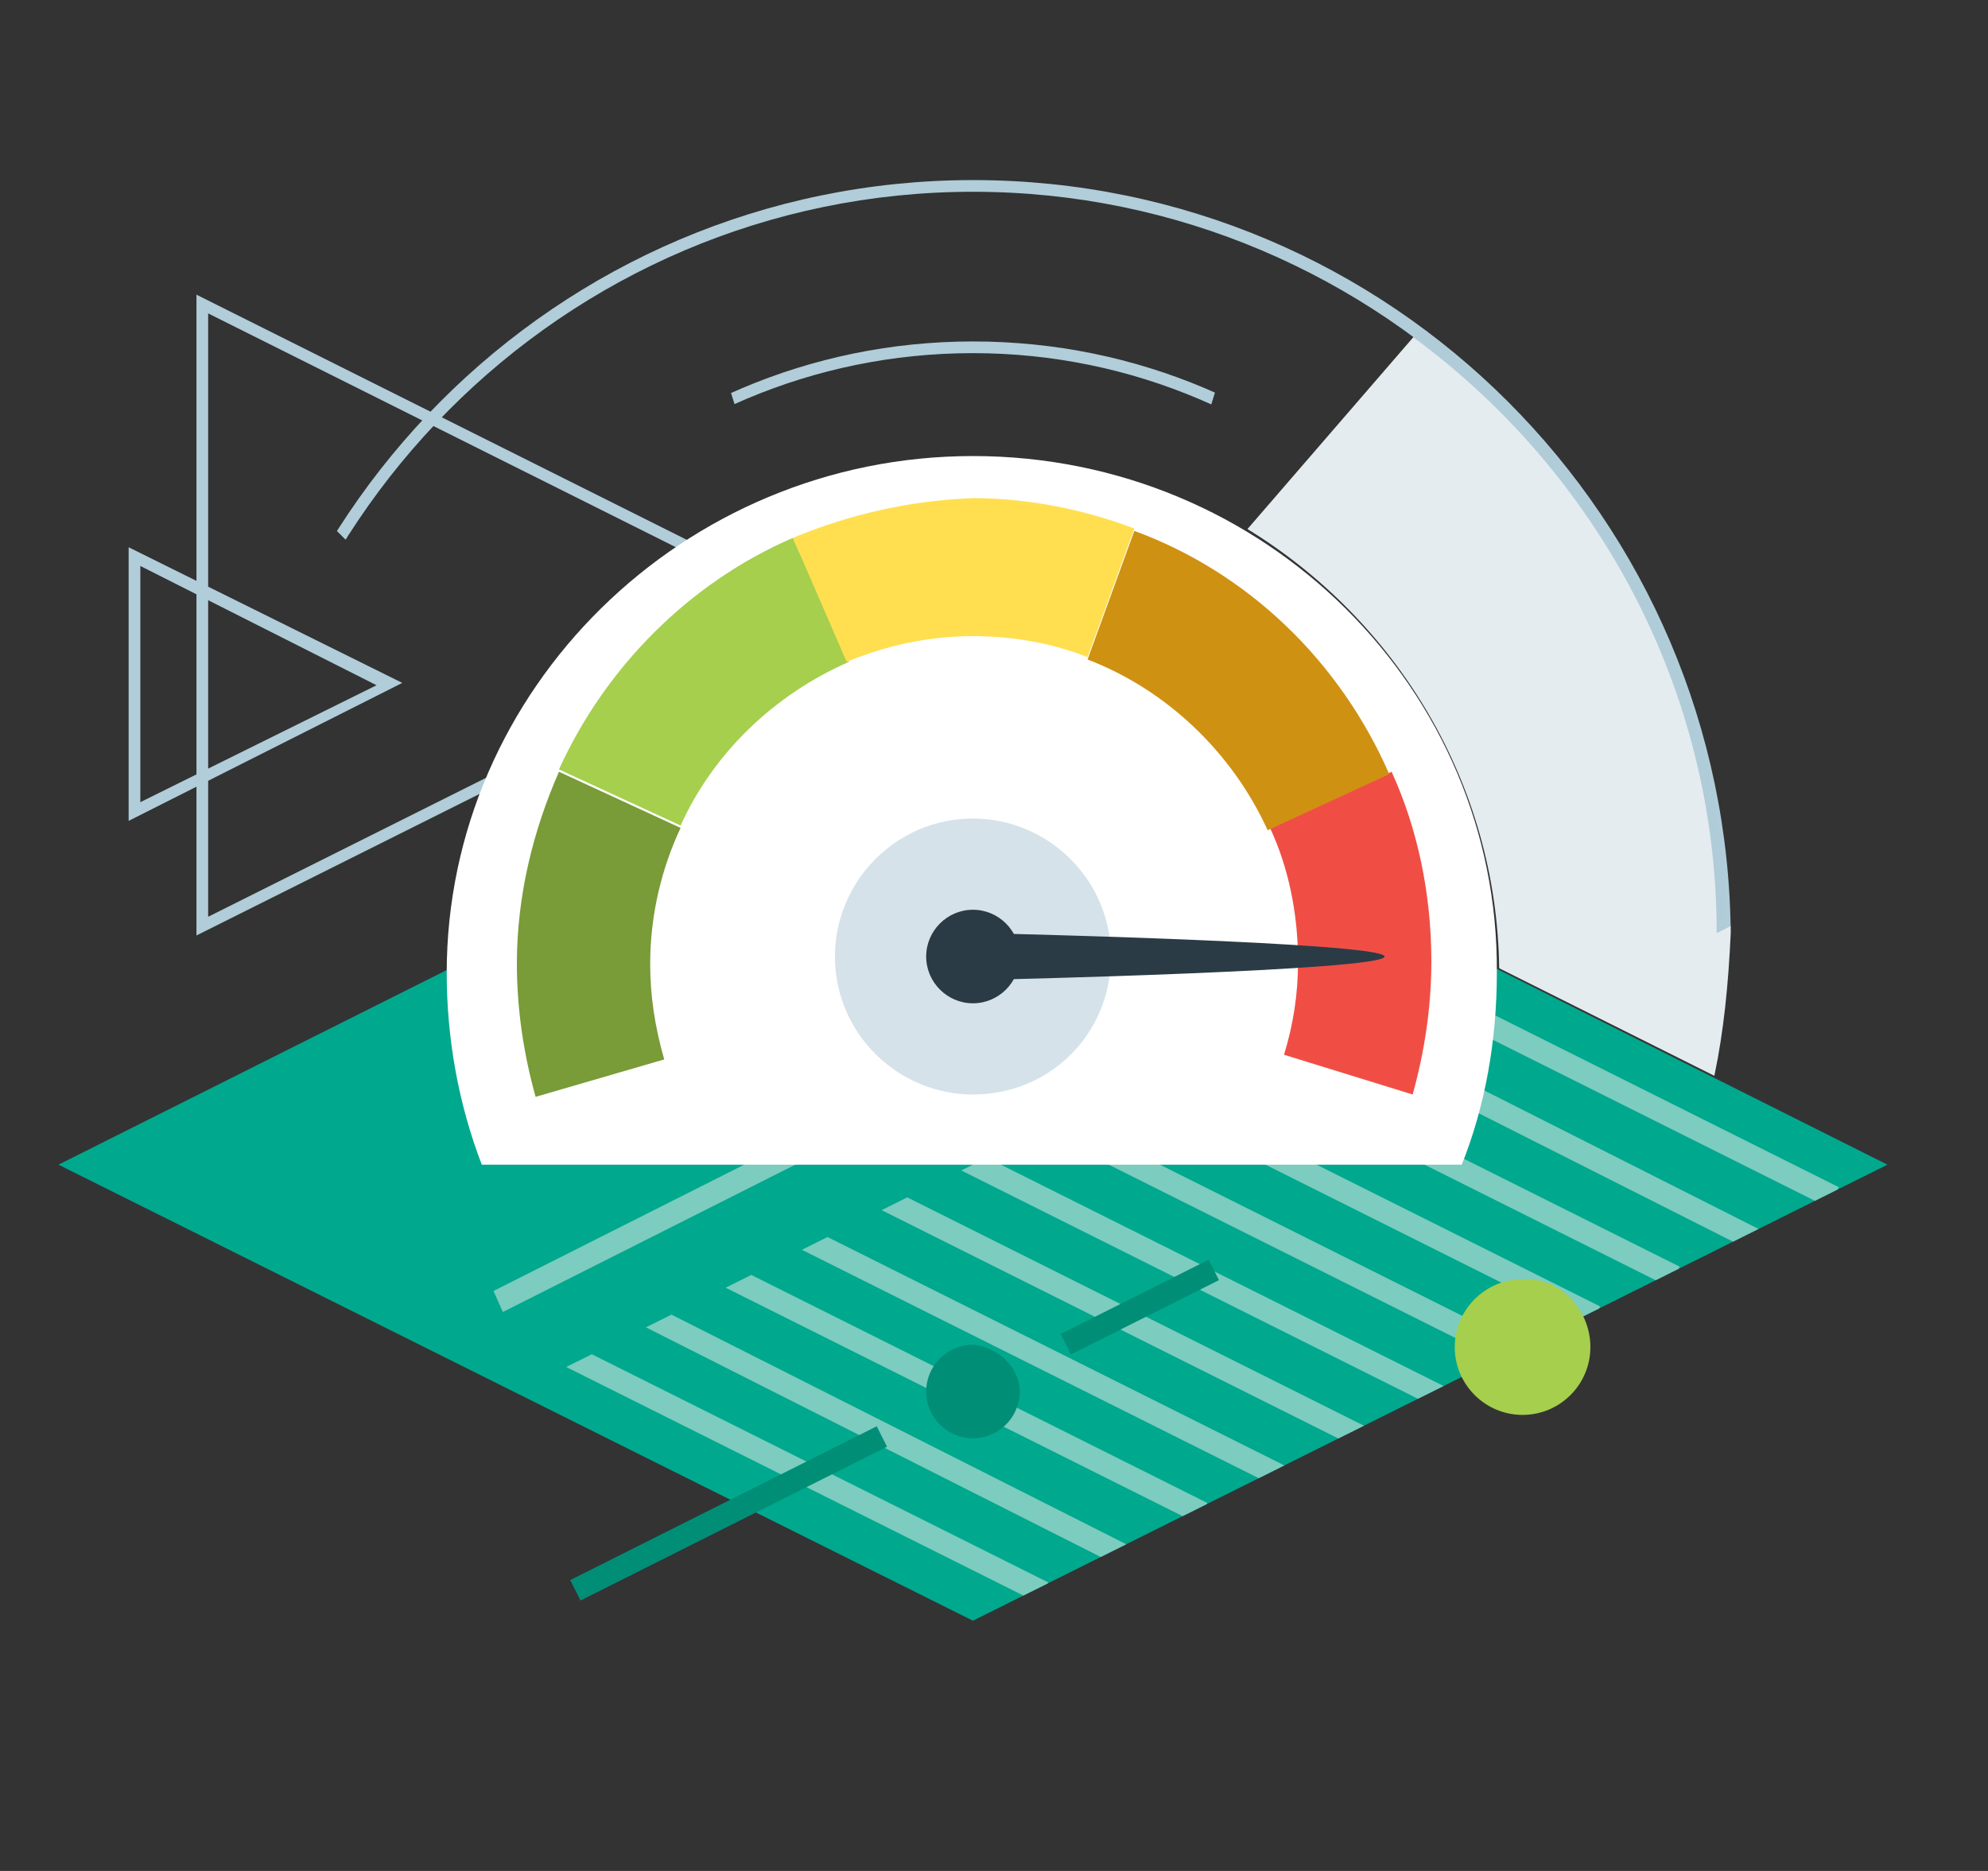 <?xml version="1.0" encoding="utf-8"?>
<!-- Generator: Adobe Illustrator 25.4.1, SVG Export Plug-In . SVG Version: 6.00 Build 0)  -->
<!DOCTYPE svg PUBLIC "-//W3C//DTD SVG 1.1//EN" "http://www.w3.org/Graphics/SVG/1.1/DTD/svg11.dtd">
<svg version="1.1" id="Camada_1" xmlns:x="http://ns.adobe.com/Extensibility/1.0/" xmlns:i="http://ns.adobe.com/AdobeIllustrator/10.0/" xmlns:graph="http://ns.adobe.com/Graphs/1.0/"
	 xmlns="http://www.w3.org/2000/svg" xmlns:xlink="http://www.w3.org/1999/xlink" x="0px" y="0px" viewBox="0 0 85 80"
	 style="enable-background:new 0 0 85 80;" xml:space="preserve">
<rect x="0" y="0" width="85" height="80" fill="#333333" stroke="none"/>
<style type="text/css">
	.st0{clip-path:url(#SVGID_00000046336629371572806350000008989478592124122018_);fill:#B0CDD9;}
	.st1{clip-path:url(#SVGID_00000169542228420398987990000001716807475428414083_);fill:#E4ECF0;}
	.st2{clip-path:url(#SVGID_00000169542228420398987990000001716807475428414083_);fill:#B0CCD8;}
	.st3{clip-path:url(#SVGID_00000001627956213569876850000000878312807699822773_);fill:#B0CDD9;}
	.st4{fill:#B0CDD9;}
	.st5{fill:#00A88E;}
	
		.st6{clip-path:url(#SVGID_00000170239251409965149860000009916151424958420887_);fill:none;stroke:#7CCCBF;stroke-width:0.978;stroke-miterlimit:10;}
	
		.st7{clip-path:url(#SVGID_00000167375842298281089550000001287671062417202579_);fill:none;stroke:#008E77;stroke-width:0.978;stroke-miterlimit:10;stroke-dasharray:14.663,2.933,2.933,2.933;}
	.st8{clip-path:url(#SVGID_00000096051421285741428280000009948712618781389192_);fill:#A5CF4D;}
	.st9{clip-path:url(#SVGID_00000096051421285741428280000009948712618781389192_);fill:#008E77;}
	.st10{clip-path:url(#SVGID_00000096051421285741428280000009948712618781389192_);fill:#7CCCBF;}
	.st11{clip-path:url(#SVGID_00000096051421285741428280000009948712618781389192_);fill:#FFFFFF;}
	.st12{clip-path:url(#SVGID_00000096051421285741428280000009948712618781389192_);fill:#D5E2E9;}
	.st13{clip-path:url(#SVGID_00000096051421285741428280000009948712618781389192_);fill:#F04E45;}
	.st14{clip-path:url(#SVGID_00000096051421285741428280000009948712618781389192_);fill:#CF9112;}
	.st15{clip-path:url(#SVGID_00000096051421285741428280000009948712618781389192_);fill:#799B38;}
	.st16{clip-path:url(#SVGID_00000096051421285741428280000009948712618781389192_);fill:#FFDF4F;}
	.st17{clip-path:url(#SVGID_00000096051421285741428280000009948712618781389192_);fill:#2A3B45;}
</style>
<g>
	<g>
		<defs>
			<polygon id="SVGID_1_" points="2.5,3.5 2.5,10.8 41.6,49.9 80.7,37.5 80.7,3.5 			"/>
		</defs>
		<clipPath id="SVGID_00000156567138874253751350000010312471708228769921_">
			<use xlink:href="#SVGID_1_"  style="overflow:visible;"/>
		</clipPath>
		<path style="clip-path:url(#SVGID_00000156567138874253751350000010312471708228769921_);fill:#B0CDD9;" d="M41.6,8.2
			c17.5,0,31.8,14.3,31.8,31.8S59.2,71.7,41.6,71.7C24.1,71.7,9.9,57.5,9.9,40S24.1,8.2,41.6,8.2 M41.6,7.7
			C23.8,7.7,9.4,22.2,9.4,40c0,17.8,14.4,32.3,32.3,32.3c17.8,0,32.3-14.4,32.3-32.3C73.9,22.2,59.5,7.7,41.6,7.7"/>
	</g>
	<g>
		<defs>
			<polygon id="SVGID_00000163753394855646948210000012627478909241367208_" points="41.6,36.2 77.8,49.3 77.8,6.9 67.1,6.7 			"/>
		</defs>
		<clipPath id="SVGID_00000096765789785261097890000002436265239047850652_">
			<use xlink:href="#SVGID_00000163753394855646948210000012627478909241367208_"  style="overflow:visible;"/>
		</clipPath>
		<path style="clip-path:url(#SVGID_00000096765789785261097890000002436265239047850652_);fill:#E4ECF0;" d="M73.3,46l-9.2-4.6
			c-0.1-7.9-4.4-14.9-10.8-18.8l7.2-8.3c7.8,5.8,12.9,15,13,25.5l0.5-0.2c0,0.1,0,0.2,0,0.3C73.9,42.1,73.7,44.1,73.3,46"/>
		<path style="clip-path:url(#SVGID_00000096765789785261097890000002436265239047850652_);fill:#B0CCD8;" d="M73.4,39.9
			c0-10.4-5.1-19.7-13-25.5l0.3-0.4c7.9,5.8,13,15.2,13.1,25.7L73.4,39.9"/>
	</g>
	<g>
		<defs>
			<polygon id="SVGID_00000157993972248045782610000006856577818837247156_" points="27.1,3.5 41.6,49.9 56.1,3.5 			"/>
		</defs>
		<clipPath id="SVGID_00000044861567135699642490000005533764990697275009_">
			<use xlink:href="#SVGID_00000157993972248045782610000006856577818837247156_"  style="overflow:visible;"/>
		</clipPath>
		<path style="clip-path:url(#SVGID_00000044861567135699642490000005533764990697275009_);fill:#B0CDD9;" d="M41.6,15.1
			c13.7,0,24.9,11.2,24.9,24.9c0,13.7-11.2,24.9-24.9,24.9c-13.7,0-24.9-11.2-24.9-24.9C16.7,26.2,27.9,15.1,41.6,15.1 M41.6,14.6
			c-14,0-25.4,11.4-25.4,25.4s11.4,25.4,25.4,25.4c14,0,25.4-11.4,25.4-25.4S55.7,14.6,41.6,14.6"/>
	</g>
	<path class="st4" d="M6,24.2l10.1,5.1L6,34.3V24.2z M5.5,23.4v11.7l11.7-5.9L5.5,23.4z"/>
	<path class="st4" d="M8.9,13.4l25.8,12.9L8.9,39.2V13.4z M8.4,12.6V40l27.4-13.7L8.4,12.6z"/>
	<polygon class="st5" points="2.5,49.8 41.6,69.3 80.7,49.8 41.6,30.2 	"/>
	<g>
		<defs>
			<polygon id="SVGID_00000129171132467140858580000004885691951587449485_" points="41.6,49.8 22.1,59.5 41.6,69.3 80.7,49.8 
				61.2,40 			"/>
		</defs>
		<clipPath id="SVGID_00000132078351317625819380000001526764768702951855_">
			<use xlink:href="#SVGID_00000129171132467140858580000004885691951587449485_"  style="overflow:visible;"/>
		</clipPath>
		
			<path style="clip-path:url(#SVGID_00000132078351317625819380000001526764768702951855_);fill:none;stroke:#7CCCBF;stroke-width:0.978;stroke-miterlimit:10;" d="
			M61.5,39.5l20.2,10.1 M58.2,41.1l20.2,10.1 M54.8,42.8L75,53 M51.4,44.5l20.2,10.1 M48,46.2l20.2,10.1 M44.7,47.9L64.9,58
			 M41.3,49.6l20.2,10.1 M37.9,51.3l20.2,10.1 M34.5,53l20.2,10.1 M31.2,54.6l20.2,10.1 M27.8,56.3L48,66.5 M24.4,58l20.2,10.1
			 M21,59.7l20.2,10.1"/>
	</g>
	<g>
		<defs>
			<rect id="SVGID_00000143616201942431603890000015461212148037809818_" x="2.5" y="3.5" width="78.2" height="65.8"/>
		</defs>
		<clipPath id="SVGID_00000034772653725574749270000004749990851369610160_">
			<use xlink:href="#SVGID_00000143616201942431603890000015461212148037809818_"  style="overflow:visible;"/>
		</clipPath>
		
			<line style="clip-path:url(#SVGID_00000034772653725574749270000004749990851369610160_);fill:none;stroke:#008E77;stroke-width:0.978;stroke-miterlimit:10;stroke-dasharray:14.663,2.933,2.933,2.933;" x1="24.6" y1="68" x2="51.9" y2="54.3"/>
	</g>
	<g>
		<defs>
			<rect id="SVGID_00000178202819506279918790000015511173881621640576_" x="2.5" y="3.5" width="79.9" height="72.9"/>
		</defs>
		<clipPath id="SVGID_00000114778490870520310470000010700663829283990187_">
			<use xlink:href="#SVGID_00000178202819506279918790000015511173881621640576_"  style="overflow:visible;"/>
		</clipPath>
		<path style="clip-path:url(#SVGID_00000114778490870520310470000010700663829283990187_);fill:#A5CF4D;" d="M68,57.6
			c0,1.6-1.3,2.9-2.9,2.9c-1.6,0-2.9-1.3-2.9-2.9c0-1.6,1.3-2.9,2.9-2.9C66.7,54.6,68,56,68,57.6"/>
		<path style="clip-path:url(#SVGID_00000114778490870520310470000010700663829283990187_);fill:#008E77;" d="M43.6,59.5
			c0,1.1-0.9,2-2,2c-1.1,0-2-0.9-2-2c0-1.1,0.9-2,2-2C42.7,57.6,43.6,58.5,43.6,59.5"/>
		<path style="clip-path:url(#SVGID_00000114778490870520310470000010700663829283990187_);fill:#7CCCBF;" d="M42.5,45.6l10.8-5.4
			l-0.4-0.9L42,44.8L42.5,45.6z M37.2,48.3l2.6-1.3l-0.4-0.9l-2.6,1.3L37.2,48.3 M21.5,56.1l13.1-6.6l-0.4-0.9l-13.1,6.6L21.5,56.1"
			/>
		<path style="clip-path:url(#SVGID_00000114778490870520310470000010700663829283990187_);fill:#FFFFFF;" d="M41.6,19.5
			c-12.4,0-22.5,10-22.5,22.1c0,2.8,0.5,5.6,1.5,8.2h41.9c1-2.5,1.5-5.3,1.5-8.2C64.1,29.5,54.1,19.5,41.6,19.5"/>
		<path style="clip-path:url(#SVGID_00000114778490870520310470000010700663829283990187_);fill:#D5E2E9;" d="M41.6,46.8
			c-3.2,0-5.9-2.6-5.9-5.9c0-3.2,2.6-5.9,5.9-5.9c3.2,0,5.9,2.6,5.9,5.9C47.5,44.2,44.9,46.8,41.6,46.8"/>
		<path style="clip-path:url(#SVGID_00000114778490870520310470000010700663829283990187_);fill:#F04E45;" d="M60.4,46.8
			c0.5-1.8,0.8-3.7,0.8-5.7c0-2.9-0.6-5.7-1.7-8.1l-5.2,2.4c0.8,1.7,1.2,3.7,1.2,5.7c0,1.4-0.2,2.7-0.6,4L60.4,46.8z"/>
		<path style="clip-path:url(#SVGID_00000114778490870520310470000010700663829283990187_);fill:#CF9112;" d="M48.5,22.7l-2,5.5
			c3.4,1.3,6.2,4,7.7,7.3l5.2-2.4C57.3,28.3,53.4,24.5,48.5,22.7"/>
		<path style="clip-path:url(#SVGID_00000114778490870520310470000010700663829283990187_);fill:#A5CF4D;" d="M23.9,32.9l5.2,2.4
			c1.4-3.1,4-5.6,7.2-7L33.9,23C29.5,24.9,25.9,28.5,23.9,32.9"/>
		<path style="clip-path:url(#SVGID_00000114778490870520310470000010700663829283990187_);fill:#799B38;" d="M27.8,41.2
			c0-2.1,0.5-4.1,1.3-5.8l-5.2-2.4c-1.1,2.5-1.8,5.3-1.8,8.2c0,2,0.3,3.9,0.8,5.7l5.5-1.6C28,43.9,27.8,42.6,27.8,41.2"/>
		<path style="clip-path:url(#SVGID_00000114778490870520310470000010700663829283990187_);fill:#FFDF4F;" d="M33.9,23l2.3,5.3
			c1.7-0.7,3.5-1.1,5.4-1.1c1.7,0,3.4,0.3,4.9,0.9l2-5.5c-2.1-0.8-4.5-1.3-6.9-1.3C38.9,21.4,36.3,22,33.9,23"/>
		<path style="clip-path:url(#SVGID_00000114778490870520310470000010700663829283990187_);fill:#2A3B45;" d="M41.6,42.9
			c-1.1,0-2-0.9-2-2c0-1.1,0.9-2,2-2c1.1,0,2,0.9,2,2C43.6,42,42.7,42.9,41.6,42.9"/>
		<path style="clip-path:url(#SVGID_00000114778490870520310470000010700663829283990187_);fill:#2A3B45;" d="M41.8,41.9
			c-0.6,0-1.2-0.4-1.2-1c0-0.5,0.5-1,1.2-1c0.6,0,17.4,0.4,17.4,1C59.2,41.5,42.5,41.9,41.8,41.9"/>
	</g>
</g>
</svg>
